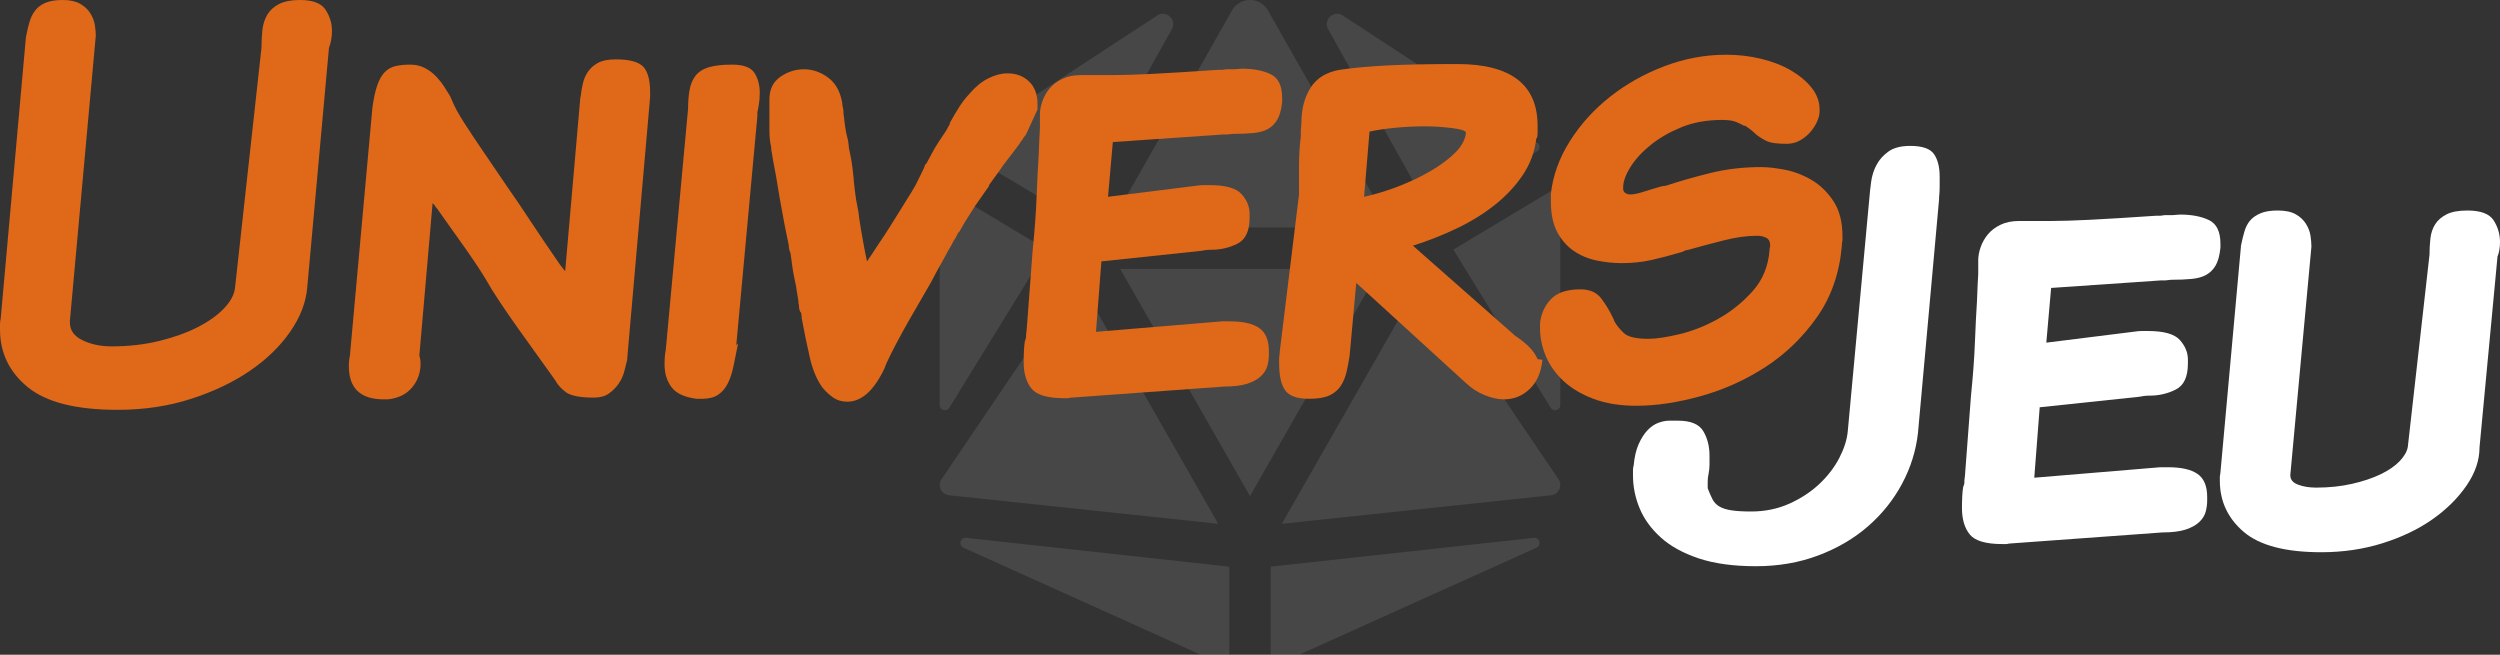 <?xml version="1.0" encoding="UTF-8" standalone="no"?><!DOCTYPE svg PUBLIC "-//W3C//DTD SVG 1.1//EN" "http://www.w3.org/Graphics/SVG/1.1/DTD/svg11.dtd"><svg width="100%" height="100%" viewBox="0 0 420 110" version="1.1" xmlns="http://www.w3.org/2000/svg" xmlns:xlink="http://www.w3.org/1999/xlink" xml:space="preserve" xmlns:serif="http://www.serif.com/" style="fill-rule:evenodd;clip-rule:evenodd;stroke-linejoin:round;stroke-miterlimit:2;"><rect x="0" y="0" width="420" height="110" fill="#333333" stroke="none"/><g opacity="0.1"><clipPath id="_clip1"><rect x="157.875" y="0" width="104.25" height="111.2"/></clipPath><g clip-path="url(#_clip1)"><path d="M181.06,46.709l-22.925,33.857c-0.669,1.086 0.022,2.498 1.288,2.637l45.232,4.793l-23.595,-41.287Zm-21.576,21.799l16.352,-26.573l-16.645,-9.987c-0.58,-0.347 -1.316,0.07 -1.316,0.745l-0,35.361c-0,0.875 1.149,1.201 1.609,0.454Zm2.354,23.493l42.222,19.039c1.151,0.532 2.465,-0.311 2.465,-1.577l-0,-14.263l-44.209,-4.843c-0.966,-0.109 -1.353,1.214 -0.478,1.644Zm17.641,-55.987l17.359,-31.045c0.943,-1.533 -0.779,-3.312 -2.341,-2.419l-32.754,21.417c-0.537,0.352 -0.519,1.142 0.028,1.472l17.708,10.575Zm6.802,2.211l47.438,0l-20.759,-36.57c-0.68,-1.103 -1.82,-1.655 -2.96,-1.655c-1.14,0 -2.28,0.552 -2.96,1.655l-20.759,36.57Zm74.528,-6.277l-16.645,9.989l16.352,26.573c0.458,0.747 1.609,0.421 1.609,-0.456l0,-35.361c0,-0.675 -0.736,-1.092 -1.316,-0.745Zm-20.288,4.066l17.708,-10.577c0.549,-0.33 0.565,-1.121 0.028,-1.472l-32.754,-21.415c-1.562,-0.893 -3.284,0.886 -2.341,2.419l17.359,31.045Zm17.163,54.343l-44.209,4.841l0,14.263c0,1.268 1.314,2.109 2.465,1.577l42.222,-19.039c0.875,-0.428 0.488,-1.751 -0.478,-1.642Zm-18.744,-43.648l-23.593,41.287l45.232,-4.793c1.266,-0.141 1.957,-1.551 1.288,-2.637l-22.927,-33.857Zm-7.128,-1.534l-43.624,0l21.812,38.171l21.812,-38.171Z" style="fill:#fff;fill-rule:nonzero;"/></g></g><path d="M51.623,48.216l3.644,-40.196c0.135,-0.326 0.253,-0.734 0.354,-1.223c0.101,-0.489 0.152,-1.027 0.152,-1.614c0,-1.238 -0.354,-2.412 -1.063,-3.52c-0.708,-1.109 -2.142,-1.663 -4.302,-1.663c-1.484,0 -2.665,0.228 -3.542,0.685c-0.878,0.456 -1.536,1.059 -1.974,1.809c-0.439,0.75 -0.709,1.597 -0.81,2.543c-0.101,0.945 -0.152,1.939 -0.152,2.983l-4.454,40.391c-0.135,1.109 -0.742,2.234 -1.822,3.375c-1.079,1.141 -2.53,2.184 -4.352,3.129c-1.822,0.946 -3.981,1.728 -6.478,2.347c-2.497,0.62 -5.196,0.93 -8.098,0.93c-1.822,-0 -3.442,-0.343 -4.859,-1.027c-1.417,-0.685 -2.125,-1.679 -2.125,-2.983l-0,-0.294l4.352,-47.922c0,-0.457 -0.05,-1.027 -0.152,-1.712c-0.101,-0.684 -0.354,-1.353 -0.759,-2.005c-0.405,-0.652 -0.978,-1.189 -1.721,-1.613c-0.742,-0.424 -1.72,-0.636 -2.935,-0.636c-1.215,0 -2.193,0.163 -2.935,0.489c-0.743,0.326 -1.316,0.766 -1.721,1.32c-0.405,0.555 -0.709,1.174 -0.911,1.859c-0.203,0.684 -0.371,1.385 -0.506,2.102c-0,0.065 -0.017,0.147 -0.051,0.245c-0.034,0.098 -0.05,0.179 -0.05,0.244l-4.252,47.434l0,-0.098c-0.067,0.261 -0.101,0.554 -0.101,0.88l-0,0.88c-0,3.912 1.552,7.14 4.656,9.683c3.104,2.542 8.132,3.814 15.082,3.814c4.386,-0 8.469,-0.603 12.248,-1.809c3.779,-1.207 7.086,-2.772 9.92,-4.695c2.834,-1.923 5.111,-4.124 6.832,-6.601c1.721,-2.478 2.683,-4.988 2.885,-7.531Z" style="fill:#df6919;fill-rule:nonzero;"/><path d="M109.117,17.506c-0,-0.195 0.101,-1.075 0.101,-1.271l0,-0.782c0,-2.022 -0.388,-3.44 -1.164,-4.255c-0.776,-0.815 -2.311,-1.222 -4.606,-1.222c-1.282,-0 -2.277,0.195 -2.986,0.586c-0.708,0.392 -1.265,0.881 -1.67,1.468c-0.405,0.586 -0.691,1.238 -0.86,1.956c-0.169,0.717 -0.287,1.401 -0.354,2.053c-0,0.066 -0.017,0.147 -0.051,0.245c-0.034,0.098 -0.051,0.179 -0.051,0.244l0,0.098l-2.53,28.949c-0.135,-0.195 -0.776,-0.978 -0.911,-1.173c-1.89,-2.739 -3.543,-5.184 -4.96,-7.335c-1.417,-2.152 -2.699,-4.043 -3.846,-5.673c-1.957,-2.869 -3.476,-5.102 -4.555,-6.699c-1.08,-1.598 -1.924,-2.869 -2.531,-3.815c-0.607,-0.945 -1.08,-1.727 -1.417,-2.347c-0.337,-0.619 -0.709,-1.418 -1.113,-2.396c-0.27,-0.456 -0.608,-0.994 -1.013,-1.614c-0.405,-0.619 -0.877,-1.206 -1.417,-1.76c-0.54,-0.554 -1.164,-1.011 -1.872,-1.369c-0.709,-0.359 -1.502,-0.538 -2.379,-0.538c-0.945,-0 -1.771,0.081 -2.48,0.244c-0.709,0.163 -1.316,0.506 -1.822,1.027c-0.506,0.522 -0.928,1.272 -1.265,2.25c-0.338,0.978 -0.608,2.249 -0.81,3.814l-3.745,41.272l-0,0.098c-0.068,0.326 -0.118,0.635 -0.152,0.929c-0.034,0.293 -0.051,0.636 -0.051,1.027c0,3.716 1.957,5.574 5.871,5.574l0.709,0c1.754,-0.195 3.104,-0.863 4.049,-2.004c0.944,-1.142 1.417,-2.462 1.417,-3.961c-0,-0.326 -0.017,-0.587 -0.051,-0.783c-0.034,-0.195 -0.084,-0.391 -0.152,-0.587l2.227,-25.623l0.304,0.293c0.135,0.261 0.303,0.489 0.506,0.685c0.27,0.326 1.248,1.825 1.518,2.151c1.215,1.695 2.396,3.358 3.543,4.988c1.147,1.63 2.193,3.227 3.138,4.792c0.54,0.978 1.299,2.201 2.277,3.668c0.979,1.467 2.025,2.983 3.138,4.548c1.114,1.564 5.281,7.367 6.023,8.41l0.202,0.294c0.338,0.652 0.911,1.288 1.721,1.907c0.81,0.619 2.396,0.929 4.757,0.929c1.013,0 1.839,-0.228 2.48,-0.685c0.641,-0.456 1.181,-0.994 1.62,-1.613c0.439,-0.62 0.759,-1.304 0.962,-2.054c0.202,-0.75 0.371,-1.418 0.506,-2.005l-0,-0.196l3.745,-42.739Z" style="fill:#df6919;fill-rule:nonzero;"/><path d="M127.235,19.56l0,-0.489c0,-0.261 0.034,-0.456 0.102,-0.587c-0,-0.13 0.017,-0.244 0.05,-0.342c0.034,-0.098 0.051,-0.212 0.051,-0.342c0.067,-0.326 0.118,-0.685 0.152,-1.076c0.034,-0.391 0.05,-0.75 0.05,-1.076c0,-1.369 -0.303,-2.51 -0.911,-3.423c-0.607,-0.913 -1.855,-1.369 -3.745,-1.369c-1.619,-0 -2.918,0.147 -3.897,0.44c-0.978,0.293 -1.721,0.766 -2.227,1.418c-0.506,0.652 -0.843,1.451 -1.012,2.396c-0.169,0.946 -0.253,2.038 -0.253,3.277l0,-0.098l-3.745,40.489c-0.068,0.326 -0.118,0.669 -0.152,1.027c-0.034,0.359 -0.051,0.832 -0.051,1.418c0,1.5 0.388,2.771 1.164,3.815c0.776,1.043 2.177,1.695 4.201,1.956l1.012,-0c1.08,-0 1.957,-0.229 2.632,-0.685c0.675,-0.456 1.215,-1.092 1.62,-1.907c0.405,-0.815 0.725,-1.793 0.961,-2.934c0.236,-1.141 0.489,-2.396 0.759,-3.765l-0.303,0.293l3.542,-38.436Z" style="fill:#df6919;fill-rule:nonzero;"/><path d="M174.304,18.387l-0,-0.881c-0,-1.63 -0.473,-2.901 -1.418,-3.814c-0.944,-0.913 -2.159,-1.369 -3.644,-1.369c-1.012,-0 -2.075,0.277 -3.188,0.831c-1.113,0.554 -2.143,1.386 -3.087,2.494c-0.675,0.717 -1.266,1.467 -1.772,2.25c-0.506,0.782 -1.063,1.727 -1.67,2.836l0.101,-0c-0.135,0.195 -0.573,1.076 -0.708,1.271c-0.945,1.369 -1.653,2.478 -2.126,3.325c-0.472,0.848 -0.877,1.598 -1.214,2.25l-0,-0.098c-0.068,0.065 -0.169,0.228 -0.304,0.489c0.135,-0.13 0.067,0.065 -0.203,0.587c-0.27,0.521 -0.573,1.141 -0.911,1.858c-0.202,0.456 -0.556,1.092 -1.062,1.907c-0.507,0.815 -1.063,1.712 -1.671,2.69c-0.607,0.978 -1.248,2.005 -1.923,3.08c-0.675,1.076 -1.349,2.103 -2.024,3.081c-0.338,0.522 -0.658,1.011 -0.962,1.467c-0.303,0.457 -0.59,0.88 -0.86,1.272c-0.204,-0.913 -0.39,-1.842 -0.56,-2.788c-0.17,-0.945 -0.323,-1.809 -0.459,-2.591c-0.136,-0.783 -0.238,-1.435 -0.307,-1.956c-0.067,-0.522 -0.101,-0.815 -0.101,-0.881c-0.339,-1.695 -0.543,-2.901 -0.61,-3.618c-0.068,-0.718 -0.136,-1.337 -0.204,-1.859l-0,-0.195c-0.068,-0.587 -0.136,-1.206 -0.204,-1.858c-0.068,-0.652 -0.238,-1.63 -0.51,-2.934l0,0.097c-0.067,-0.326 -0.118,-0.7 -0.151,-1.124c-0.034,-0.424 -0.119,-0.864 -0.255,-1.321c-0.204,-0.782 -0.373,-1.858 -0.509,-3.227c-0.069,-0.261 -0.103,-0.652 -0.103,-1.174c-0.135,-0.652 -0.203,-1.075 -0.203,-1.271c-0.339,-1.891 -1.137,-3.293 -2.394,-4.205c-1.256,-0.913 -2.597,-1.37 -4.022,-1.37c-1.427,0 -2.751,0.424 -3.973,1.272c-1.222,0.847 -1.833,2.119 -1.833,3.814l-0,-0.196l-0,5.037c-0,1.206 0.067,2.103 0.202,2.69c0.068,0.26 0.102,0.489 0.102,0.684c-0,0.196 0.034,0.424 0.102,0.685c0.135,0.913 0.287,1.793 0.456,2.64c0.17,0.848 0.322,1.696 0.457,2.543c0.067,0.391 0.337,2.054 0.405,2.445c0.609,3.456 1.117,6.097 1.523,7.922c-0,0.457 0.101,0.913 0.304,1.369l0.202,1.467c0,0.131 0.017,0.261 0.051,0.392c0.033,0.13 0.05,0.26 0.05,0.391c0.069,0.521 0.171,1.108 0.305,1.76l0.304,1.467c0.069,0.457 0.339,2.152 0.407,2.543c-0,0.261 0.033,0.522 0.101,0.782c-0,0.522 0.102,0.913 0.305,1.174l0,-0.098c0.068,0.131 0.101,0.294 0.101,0.489c0,0.131 0.034,0.261 0.102,0.391l-0.102,-0.097c0.474,2.543 0.947,4.841 1.421,6.895c0.473,2.053 1.183,3.732 2.13,5.036c0.608,0.718 1.234,1.288 1.876,1.712c0.643,0.424 1.404,0.636 2.284,0.636c2.367,-0 4.429,-1.826 6.187,-5.477c0.203,-0.587 0.575,-1.418 1.116,-2.494c0.541,-1.076 1.166,-2.266 1.876,-3.57c0.711,-1.304 1.489,-2.673 2.335,-4.108c0.845,-1.434 1.674,-2.868 2.486,-4.303c0.337,-0.652 0.675,-1.287 1.014,-1.907c0.338,-0.619 0.676,-1.222 1.013,-1.809c0.271,-0.522 0.525,-0.995 0.761,-1.418c0.237,-0.424 0.491,-0.864 0.762,-1.321c0.203,-0.456 0.355,-0.733 0.456,-0.831c0.102,-0.098 0.322,-0.505 0.659,-1.222l0.102,-0c0.542,-0.978 0.981,-1.728 1.319,-2.25c0.338,-0.521 0.659,-1.027 0.963,-1.516c0.305,-0.489 0.643,-0.994 1.015,-1.516c0.372,-0.521 0.897,-1.271 1.572,-2.249c0.136,-0.131 0.187,-0.212 0.152,-0.245c-0.034,-0.032 0.018,-0.146 0.154,-0.342c0.27,-0.391 0.624,-0.88 1.064,-1.467c0.44,-0.587 0.829,-1.141 1.167,-1.663c0.947,-1.238 1.623,-2.119 2.029,-2.64c0.406,-0.522 0.711,-0.946 0.913,-1.272c0.067,-0.13 0.169,-0.26 0.305,-0.391c0.068,-0.195 0.27,-0.489 0.608,-0.88l1.928,-4.205Z" style="fill:#df6919;fill-rule:nonzero;"/><path d="M213.173,59.561l-0,-0.587c-0,-1.826 -0.54,-3.113 -1.62,-3.863c-1.08,-0.75 -2.733,-1.125 -4.96,-1.125l-1.316,0l-21.155,1.761l0.914,-11.834l16.667,-1.761c0.338,-0.065 0.643,-0.114 0.914,-0.147c0.271,-0.032 0.576,-0.048 0.914,-0.048c1.559,-0 3.015,-0.343 4.37,-1.027c1.355,-0.685 2.033,-2.136 2.033,-4.352l-0,-0.685c-0,-1.174 -0.45,-2.266 -1.35,-3.276c-0.899,-1.011 -2.681,-1.516 -5.345,-1.516l-1.1,-0c-0.337,-0 -0.708,0.032 -1.113,0.097l-14.88,1.859l0.81,-9.194l18.524,-1.271l0.708,0c0.135,0 0.287,-0.016 0.456,-0.049c0.169,-0.032 0.32,-0.049 0.455,-0.049c1.35,0 2.514,-0.049 3.492,-0.146c0.979,-0.098 1.789,-0.326 2.43,-0.685c0.641,-0.359 1.164,-0.88 1.569,-1.565c0.405,-0.685 0.675,-1.679 0.809,-2.983l0,-0.684c0,-2.022 -0.641,-3.342 -1.923,-3.961c-1.282,-0.62 -2.901,-0.929 -4.858,-0.929c-0.203,-0 -1.114,0.097 -1.316,0.097l-1.215,0c-0.135,0 -0.27,0.017 -0.405,0.049c-0.135,0.033 -0.27,0.049 -0.405,0.049l-0.708,0c-4.791,0.326 -8.52,0.554 -11.185,0.685c-2.666,0.13 -4.775,0.195 -6.327,0.195l-5.466,0c-1.214,0 -2.26,0.212 -3.137,0.636c-0.878,0.424 -1.586,0.962 -2.126,1.614c-0.54,0.652 -0.945,1.369 -1.215,2.151c-0.27,0.783 -0.405,1.5 -0.405,2.152l0,2.347c0,0.326 -0.101,1.532 -0.101,1.858c0,0.392 -0.101,2.087 -0.101,2.543c-0.135,2.087 -0.253,4.45 -0.354,7.091c-0.102,2.64 -0.321,5.623 -0.658,8.949l-1.012,13.398c-0,0.131 -0.017,0.277 -0.051,0.44c-0.034,0.163 -0.051,0.31 -0.051,0.441l0,0.391c0,0.13 -0.067,0.358 -0.202,0.684c-0.068,0.392 -0.118,0.897 -0.152,1.516c-0.034,0.62 -0.051,1.288 -0.051,2.005c0,1.891 0.439,3.374 1.316,4.45c0.878,1.076 2.7,1.614 5.466,1.614l0.608,-0c0.135,-0 0.253,-0.016 0.354,-0.049c0.101,-0.033 0.219,-0.049 0.354,-0.049l25.609,-1.858c1.62,-0 2.919,-0.163 3.897,-0.489c0.979,-0.326 1.738,-0.75 2.278,-1.272c0.54,-0.521 0.894,-1.092 1.063,-1.711c0.168,-0.62 0.253,-1.255 0.253,-1.907Z" style="fill:#df6919;fill-rule:nonzero;"/><path d="M237.365,41.272c2.496,-0.782 4.943,-1.744 7.338,-2.885c2.396,-1.141 4.538,-2.461 6.428,-3.961c1.889,-1.5 3.458,-3.179 4.706,-5.037c1.249,-1.858 2.008,-3.928 2.278,-6.21l0.101,-0c0.068,-0.261 0.101,-0.554 0.101,-0.88l0,-1.174c0,-6.911 -4.499,-10.367 -13.497,-10.367c-4.87,0 -8.845,0.082 -11.923,0.245c-3.078,0.163 -5.7,0.407 -7.866,0.733c-2.232,0.391 -3.856,1.402 -4.871,3.032c-1.014,1.63 -1.521,3.553 -1.521,5.77c-0,0.261 -0.102,1.174 -0.102,1.369l0,0.978c-0.202,1.63 -0.303,3.309 -0.303,5.037l-0,4.841l-0,-0.097l-3.236,26.406c-0,0.195 -0.018,0.391 -0.052,0.587c-0.035,0.195 -0.053,0.358 -0.053,0.489l0,0.88c0,2.086 0.338,3.602 1.013,4.548c0.674,0.945 1.99,1.418 3.947,1.418l0.203,-0c1.417,-0 2.53,-0.196 3.34,-0.587c0.81,-0.391 1.434,-0.929 1.873,-1.614c0.438,-0.685 0.759,-1.467 0.961,-2.347c0.203,-0.88 0.371,-1.777 0.506,-2.69l1.114,-12.225l18.321,16.724c0.945,0.913 2.007,1.614 3.188,2.103c1.181,0.489 2.278,0.733 3.29,0.733c1.687,0 3.138,-0.586 4.353,-1.76c1.214,-1.174 1.923,-2.804 2.125,-4.89l-0.81,-0.098c-0.337,-0.782 -0.843,-1.499 -1.518,-2.151c-0.675,-0.652 -1.417,-1.239 -2.227,-1.761l-17.207,-15.159Zm8.907,-18.973l0,0.097c-0.135,1.109 -0.742,2.201 -1.822,3.277c-1.08,1.076 -2.463,2.102 -4.15,3.08c-1.687,0.978 -3.509,1.842 -5.466,2.592c-1.957,0.75 -3.846,1.321 -5.668,1.712l0.911,-10.954c1.214,-0.261 2.648,-0.473 4.302,-0.636c1.653,-0.163 3.323,-0.244 5.01,-0.244c1.485,-0 3.003,0.098 4.555,0.293c1.552,0.196 2.328,0.457 2.328,0.783Z" style="fill:#df6919;fill-rule:nonzero;"/><path d="M309.434,41.076c0,-0.13 0.017,-0.26 0.051,-0.391c0.034,-0.13 0.051,-0.261 0.051,-0.391l-0,-0.587c-0,-2.412 -0.507,-4.385 -1.519,-5.917c-1.012,-1.532 -2.244,-2.722 -3.694,-3.57c-1.451,-0.847 -2.953,-1.418 -4.505,-1.711c-1.552,-0.293 -2.868,-0.44 -3.947,-0.44c-3.037,-0 -5.922,0.342 -8.655,1.027c-2.733,0.684 -5.179,1.385 -7.338,2.102c-0.068,0 -0.186,0.017 -0.355,0.049c-0.168,0.033 -0.286,0.049 -0.354,0.049c-1.147,0.326 -2.176,0.636 -3.087,0.929c-0.911,0.294 -1.637,0.441 -2.176,0.441c-0.338,-0 -0.625,-0.082 -0.861,-0.245c-0.236,-0.163 -0.354,-0.408 -0.354,-0.734l-0,-0.195c-0,-0.978 0.406,-2.119 1.218,-3.423c0.813,-1.304 1.947,-2.543 3.402,-3.717c1.455,-1.173 3.181,-2.167 5.178,-2.983c1.997,-0.815 4.281,-1.222 6.853,-1.222c1.015,-0 1.793,0.114 2.334,0.342c0.542,0.228 0.982,0.44 1.321,0.636l0.204,-0c0.609,0.391 1.117,0.782 1.523,1.174l0.304,0.293c0.677,0.522 1.32,0.913 1.929,1.174c0.61,0.26 1.692,0.391 3.249,0.391c0.813,-0 1.558,-0.196 2.235,-0.587c0.676,-0.391 1.252,-0.864 1.725,-1.418c0.474,-0.554 0.847,-1.141 1.117,-1.761c0.271,-0.619 0.406,-1.157 0.406,-1.613l0,-0.391c0,-1.304 -0.439,-2.511 -1.316,-3.619c-0.877,-1.108 -2.041,-2.086 -3.492,-2.934c-1.451,-0.848 -3.121,-1.5 -5.01,-1.956c-1.89,-0.457 -3.847,-0.685 -5.871,-0.685c-3.509,0 -6.951,0.636 -10.325,1.907c-3.374,1.272 -6.427,2.983 -9.16,5.135c-2.733,2.152 -4.994,4.645 -6.782,7.482c-1.788,2.836 -2.851,5.786 -3.189,8.851l0,1.271c0,2.087 0.355,3.798 1.063,5.135c0.709,1.336 1.637,2.396 2.784,3.178c1.147,0.783 2.429,1.321 3.846,1.614c1.417,0.293 2.834,0.44 4.251,0.44c1.755,0 3.425,-0.179 5.011,-0.538c1.586,-0.358 3.256,-0.799 5.01,-1.32c0.135,-0.065 0.776,-0.326 0.911,-0.391l-0.101,0.097c2.092,-0.586 4.167,-1.141 6.225,-1.662c2.058,-0.522 3.931,-0.783 5.618,-0.783c0.607,0 1.13,0.114 1.569,0.343c0.439,0.228 0.658,0.668 0.658,1.32c-0,0.13 -0.017,0.228 -0.051,0.293c-0.033,0.066 -0.05,0.131 -0.05,0.196l-0,0.196c-0.203,2.738 -1.147,5.053 -2.835,6.943c-1.687,1.891 -3.61,3.44 -5.769,4.646c-2.16,1.206 -4.336,2.07 -6.529,2.592c-2.193,0.521 -3.931,0.782 -5.213,0.782c-2.092,0 -3.475,-0.326 -4.15,-0.978c-0.675,-0.652 -1.181,-1.271 -1.518,-1.858c-0.068,-0.13 -0.101,-0.196 -0.101,-0.196c-0,-0.065 -0.034,-0.163 -0.102,-0.293c-0.607,-1.304 -1.299,-2.461 -2.075,-3.472c-0.776,-1.011 -1.94,-1.516 -3.492,-1.516c-2.294,0 -3.964,0.571 -5.01,1.712c-1.046,1.141 -1.637,2.493 -1.772,4.058l0,0.783c0,1.565 0.321,3.113 0.962,4.645c0.641,1.532 1.619,2.918 2.935,4.157c1.316,1.239 3.003,2.249 5.061,3.032c2.059,0.782 4.471,1.173 7.238,1.173c3.306,0 6.9,-0.538 10.78,-1.613c3.88,-1.076 7.507,-2.706 10.881,-4.891c3.374,-2.184 6.259,-4.971 8.655,-8.362c2.395,-3.39 3.795,-7.4 4.2,-12.029l0,-0.196Z" style="fill:#df6919;fill-rule:nonzero;"/><path d="M322.22,72.726l3.543,-39.218l-0,-0.293c0.067,-0.652 0.101,-1.272 0.101,-1.858l-0,-1.663c-0,-1.63 -0.32,-2.901 -0.96,-3.814c-0.639,-0.913 -1.968,-1.369 -3.987,-1.369c-1.548,-0 -2.76,0.309 -3.635,0.929c-0.875,0.619 -1.548,1.369 -2.019,2.249c-0.471,0.88 -0.773,1.826 -0.908,2.836c-0.135,1.011 -0.236,1.94 -0.304,2.788l-3.634,39.218c-0.134,1.369 -0.605,2.836 -1.413,4.401c-0.807,1.565 -1.918,3.015 -3.332,4.352c-1.413,1.337 -3.096,2.445 -5.049,3.325c-1.951,0.88 -4.105,1.321 -6.46,1.321c-1.347,-0 -2.441,-0.066 -3.282,-0.196c-0.841,-0.13 -1.513,-0.342 -2.018,-0.636c-0.505,-0.293 -0.893,-0.701 -1.163,-1.222c-0.269,-0.522 -0.537,-1.141 -0.806,-1.858l-0,-1.125c-0,-0.424 0.05,-0.864 0.151,-1.32c0.102,-0.522 0.152,-1.027 0.152,-1.516l0,-1.516c0,-1.565 -0.349,-2.934 -1.047,-4.108c-0.698,-1.174 -2.111,-1.76 -4.238,-1.76l-1.497,-0c-0.539,-0 -1.13,0.114 -1.771,0.342c-0.641,0.228 -1.248,0.636 -1.822,1.222c-0.573,0.587 -1.08,1.37 -1.518,2.348c-0.439,0.978 -0.726,2.216 -0.861,3.716l0,-0.098c-0.067,0.261 -0.101,0.522 -0.101,0.783l0,0.88c0,1.891 0.371,3.733 1.114,5.526c0.742,1.793 1.923,3.423 3.542,4.89c1.62,1.467 3.746,2.64 6.377,3.521c2.632,0.88 5.837,1.32 9.616,1.32c3.779,-0 7.271,-0.603 10.477,-1.809c3.205,-1.207 5.989,-2.837 8.351,-4.891c2.361,-2.053 4.268,-4.433 5.719,-7.139c1.45,-2.706 2.345,-5.558 2.682,-8.558Z" style="fill:#fff;fill-rule:nonzero;"/><path d="M370.806,84.071l0,-0.586c0,-1.826 -0.54,-3.114 -1.619,-3.864c-1.08,-0.749 -2.733,-1.124 -4.96,-1.124l-1.316,-0l-21.155,1.76l0.914,-11.834l16.667,-1.76c0.338,-0.065 0.643,-0.114 0.914,-0.147c0.271,-0.033 0.576,-0.049 0.914,-0.049c1.558,0 3.015,-0.342 4.37,-1.027c1.355,-0.684 2.032,-2.135 2.032,-4.352l0,-0.684c0,-1.174 -0.449,-2.266 -1.349,-3.277c-0.899,-1.01 -2.681,-1.516 -5.346,-1.516l-1.099,0c-0.337,0 -0.708,0.033 -1.113,0.098l-14.88,1.858l0.81,-9.193l18.523,-1.271l0.709,-0c0.135,-0 0.287,-0.017 0.456,-0.049c0.168,-0.033 0.32,-0.049 0.455,-0.049c1.35,-0 2.514,-0.049 3.492,-0.147c0.979,-0.098 1.788,-0.326 2.429,-0.685c0.642,-0.358 1.165,-0.88 1.569,-1.564c0.405,-0.685 0.675,-1.679 0.81,-2.983l0,-0.685c0,-2.021 -0.641,-3.341 -1.923,-3.961c-1.282,-0.619 -2.902,-0.929 -4.859,-0.929c-0.202,0 -1.113,0.098 -1.316,0.098l-1.214,-0c-0.135,-0 -0.27,0.016 -0.405,0.049c-0.135,0.032 -0.27,0.049 -0.405,0.049l-0.709,-0c-4.791,0.326 -8.519,0.554 -11.184,0.684c-2.666,0.131 -4.775,0.196 -6.327,0.196l-5.466,-0c-1.214,-0 -2.26,0.212 -3.138,0.636c-0.877,0.423 -1.585,0.961 -2.125,1.613c-0.54,0.652 -0.945,1.37 -1.215,2.152c-0.27,0.782 -0.405,1.5 -0.405,2.152l0,2.347c0,0.326 -0.101,1.532 -0.101,1.858c-0,0.391 -0.101,2.086 -0.101,2.543c-0.135,2.086 -0.253,4.45 -0.355,7.09c-0.101,2.641 -0.32,5.624 -0.658,8.949l-1.012,13.399c0,0.13 -0.017,0.277 -0.05,0.44c-0.034,0.163 -0.051,0.31 -0.051,0.44l0,0.391c0,0.131 -0.067,0.359 -0.202,0.685c-0.068,0.391 -0.118,0.896 -0.152,1.516c-0.034,0.619 -0.051,1.288 -0.051,2.005c0,1.891 0.439,3.374 1.316,4.45c0.877,1.076 2.699,1.613 5.466,1.613l0.607,0c0.135,0 0.253,-0.016 0.355,-0.048c0.101,-0.033 0.219,-0.049 0.354,-0.049l25.609,-1.859c1.619,0 2.918,-0.163 3.897,-0.489c0.978,-0.326 1.738,-0.749 2.277,-1.271c0.54,-0.522 0.895,-1.092 1.063,-1.712c0.169,-0.619 0.253,-1.255 0.253,-1.907Z" style="fill:#fff;fill-rule:nonzero;"/><path d="M416.558,75.171l3.024,-32.078c0.14,-0.326 0.244,-0.701 0.314,-1.125c0.069,-0.424 0.104,-0.864 0.104,-1.32c0,-1.304 -0.354,-2.51 -1.063,-3.619c-0.708,-1.108 -2.176,-1.663 -4.403,-1.663c-1.485,0 -2.649,0.212 -3.492,0.636c-0.844,0.424 -1.485,0.978 -1.923,1.663c-0.439,0.684 -0.709,1.483 -0.81,2.396c-0.101,0.913 -0.152,1.826 -0.152,2.738l-3.644,32.275c-0.135,0.782 -0.59,1.581 -1.366,2.396c-0.776,0.815 -1.839,1.548 -3.189,2.2c-1.349,0.652 -2.952,1.19 -4.808,1.614c-1.856,0.424 -3.863,0.636 -6.023,0.636c-1.147,-0 -2.159,-0.163 -3.036,-0.489c-0.877,-0.326 -1.316,-0.848 -1.316,-1.565l-0,-0.098l3.543,-38.338c-0,-0.521 -0.051,-1.125 -0.152,-1.809c-0.101,-0.685 -0.354,-1.353 -0.759,-2.005c-0.405,-0.652 -0.979,-1.19 -1.721,-1.614c-0.742,-0.424 -1.755,-0.636 -3.037,-0.636c-1.214,0 -2.193,0.163 -2.935,0.49c-0.742,0.326 -1.316,0.733 -1.721,1.222c-0.405,0.489 -0.708,1.076 -0.911,1.76c-0.202,0.685 -0.371,1.353 -0.506,2.005c-0,0.066 -0.017,0.147 -0.051,0.245c-0.033,0.098 -0.05,0.179 -0.05,0.244l-0,0.098l-3.442,37.947c0,0.13 -0.017,0.261 -0.05,0.391c-0.034,0.131 -0.051,0.261 -0.051,0.391l-0,0.587c-0,3.456 1.336,6.325 4.008,8.607c2.672,2.282 7.017,3.423 13.037,3.423c3.652,-0 7.085,-0.506 10.297,-1.516c3.213,-1.011 6.003,-2.348 8.37,-4.01c2.367,-1.663 4.278,-3.554 5.732,-5.673c1.455,-2.119 2.182,-4.254 2.182,-6.406Z" style="fill:#fff;fill-rule:nonzero;"/></svg>